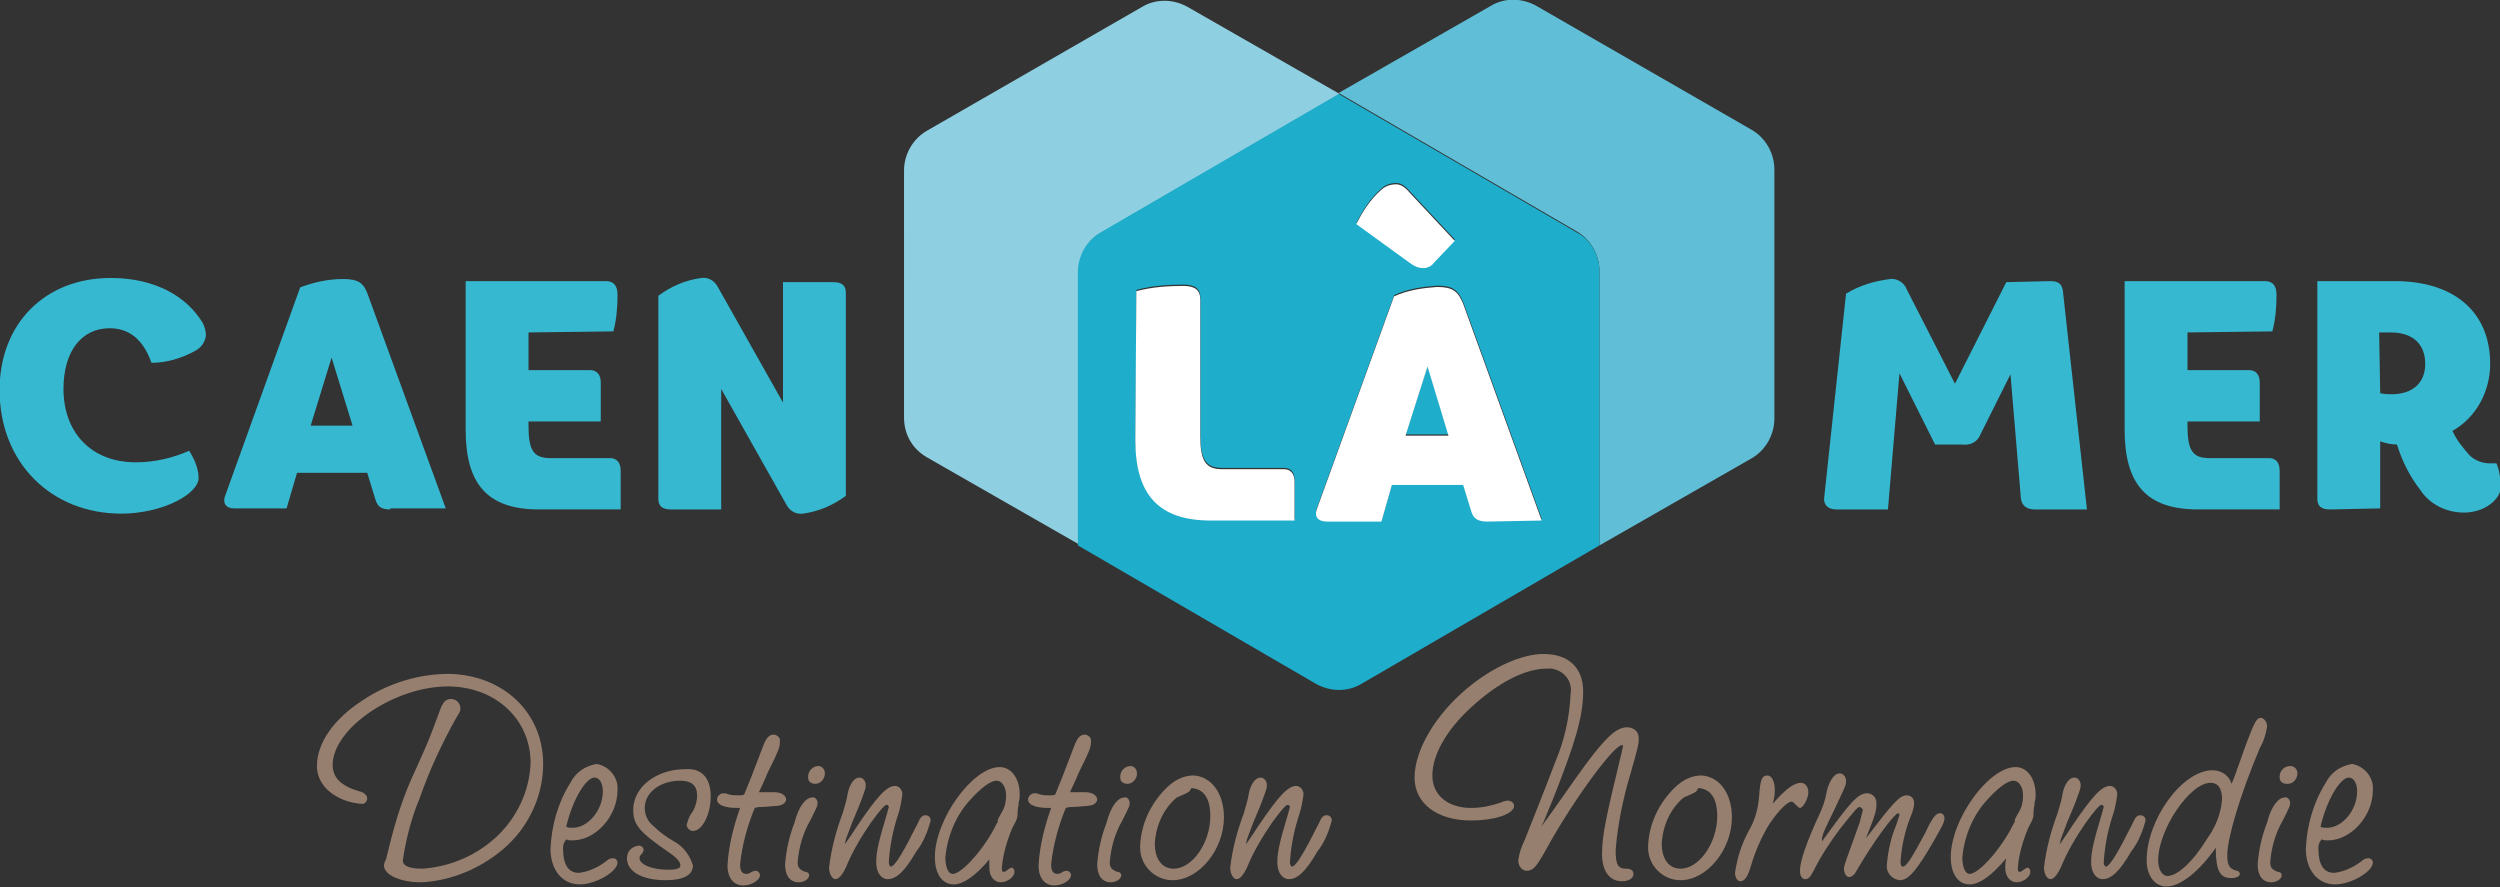<svg version="1.1" id="Logo" xmlns="http://www.w3.org/2000/svg" x="0" y="0" viewBox="0 0 238.7 84.7" xml:space="preserve"><rect x="0" y="0" width="238.7" height="84.7" fill="#333333" stroke="none"/><style>.st0{fill:#36b9d0}.st1{fill:#967f6e}.st4{fill:#1eaecc}.st5{fill:#fff}</style><g id="lettres" transform="translate(-50.039 -68.659)"><path id="Tracé_3823" class="st0" d="M60.5 100c-2.6 0-4.4 2.1-4.4 5.8 0 4.1 2.6 7 6.9 7 1.8 0 3.5-.4 5.1-1.1.5.8.9 1.7.9 2.6 0 1.5-3.4 3.4-7.4 3.4-6.6 0-11.6-4.8-11.6-11.8 0-6.4 4.4-10.7 10.6-10.7 4.3 0 7.3 1.8 8.8 4.3.2.4.3.8.3 1.2-.1.7-.5 1.2-1.1 1.5-1.3.7-2.7 1.1-4.1 1.1-.8-2.3-2.2-3.3-4-3.3"/><path id="Tracé_3824" class="st0" d="M79.7 109.3h4l-2-6.5-2 6.5zm7.6 8c-.9 0-1.2-.3-1.4-.9l-.8-2.6h-6.7l-1 3.4h-5c-.7 0-1.1-.4-.9-1.1l7.2-20c1.3-.5 2.7-.8 4.1-.8 1.5 0 2 .4 2.4 1.6l7.4 20.3h-5.3v.1z"/><path id="Tracé_3825" class="st0" d="M100.5 100.4v3.6h5.9c.6 0 1 .4 1 1.2v3.7h-6.9v.4c0 2.4.5 3.1 2.1 3.1h5.7c.6 0 1 .4 1 1.2v3.7h-7.8c-4.9 0-7-2.4-7-7.6V95.5h13.4c.7 0 1.1.4 1.1 1.3 0 1.2-.1 2.4-.4 3.5l-8.1.1z"/><path id="Tracé_3826" class="st0" d="M118.9 105.8v11.5h-4.8c-.8 0-1.2-.3-1.2-1V96.9c1.2-.9 2.6-1.5 4.1-1.7.7-.1 1.3.3 1.6.9l6.2 11V95.6h4.8c.8 0 1.2.3 1.2 1V116c-1.2.9-2.6 1.5-4.1 1.7-.7.1-1.3-.3-1.6-.9l-6.2-11z"/><path id="Tracé_3827" class="st0" d="M245.8 95.5c.8 0 1.1.3 1.2.9l2.3 20.9h-5c-.8 0-1.2-.4-1.3-1l-1-11.9-3 6c-.3.5-.9.8-1.6.7h-2.6l-3.4-6.8-1.1 13h-4.9c-.8 0-1.2-.4-1.2-1l2.1-19.6c1.3-.8 2.7-1.2 4.2-1.4.7-.1 1.4.4 1.6 1l4.6 9 4.9-9.7 4.2-.1z"/><path id="Tracé_3828" class="st0" d="M258.9 100.4v3.6h5.9c.6 0 1 .4 1 1.2v3.7h-6.9v.4c0 2.4.5 3.1 2.1 3.1h5.7c.6 0 1 .4 1 1.2v3.7h-7.8c-4.9 0-7-2.4-7-7.6V95.5h13.4c.7 0 1.1.4 1.1 1.3 0 1.2-.1 2.4-.4 3.5l-8.1.1z"/><path id="Tracé_3829" class="st0" d="M277.3 106.2c.4.1.8.1 1.1.1 1.9 0 3.2-1 3.2-2.9s-1.2-3-3.3-3h-1.1l.1 5.8zm-4.8 11.1c-.8 0-1.2-.3-1.2-1V95.5h7.4c5.6 0 9.1 2.9 9.1 7.9 0 2.6-1.3 5.1-3.6 6.4.4.9 1 1.6 1.6 2.3.5.5 1.2.8 2 .8h.6c.3.7.4 1.5.4 2.3 0 1.1-1.5 2.4-3.5 2.4-1.7 0-3.3-.8-4.2-2.2-1-1.3-1.7-2.7-2.2-4.3-.5 0-1-.1-1.6-.3v6.4l-4.8.1z"/><path id="Tracé_3834" class="st1" d="M101.9 141.6c0 3.4-1.7 6.6-4.4 8.6-2.1 1.6-4.7 2.6-7.3 2.7-1.9 0-3.5-.7-3.5-1.6 0-.1 0-.2.2-.6l.3-1.2c.6-2.5 1.4-5 2.5-7.3 1.3-2.9 1.3-2.9 2.3-5.6.3-.9.6-1.2 1.1-1.2s.9.4.9.9c0 .3-.1.4-.4.9-1.4 2.5-2.6 5.1-3.5 7.7-.8 1.9-1.3 3.9-1.6 5.9 0 .5.5.8 1.9.8 2.7-.2 5.2-1.3 7.1-3.1s3.1-4.3 3.2-7c0-4.2-3.4-7.3-7.9-7.3-5.1 0-11 4-11 7.5 0 1.2.8 2 2.5 2.5.5.1.8.4.8.7s-.3.6-.6.5h-.1c-.8-.1-1.6-.3-2.4-.8-1-.6-1.7-1.6-1.7-2.8 0-2.2 1.6-4.5 4.4-6.3 2.4-1.6 5.3-2.5 8.2-2.5 5.2.1 9 3.7 9 8.6"/><path id="Tracé_3835" class="st1" d="M104.7 147.7c1.5 0 2.9-1.7 2.9-3.5 0-.7-.3-1.3-.8-1.3-.8 0-2.1 2.1-2.7 4.7.2.1.4.1.6.1m-.9 2c0 1.5.5 2.3 1.5 2.3.9-.1 1.8-.5 2.6-1.1.2-.2.4-.3.7-.3.2 0 .4.2.4.4 0 .9-2.1 2.1-3.6 2.1-1.7 0-2.8-1.4-2.8-3.4.1-2.2.7-4.4 1.9-6.3.5-1 1.4-1.6 2.5-1.8 1.2.2 2.1 1.3 2 2.5 0 2.5-2.1 4.8-4.3 4.8-.2 0-.4 0-.6-.1-.3.4-.3.6-.3.9"/><path id="Tracé_3836" class="st1" d="M117.9 144.7c0 1.7-.8 3.3-1.7 3.3-.3 0-.6-.3-.6-.6.1-.3.2-.7.4-1 .4-.5.6-1.2.6-1.8 0-.9-.5-1.4-1.6-1.4-1.9 0-3.4 1.1-3.4 2.6 0 .7.3 1.3.8 1.7.6.6 1.3 1.1 2 1.5.9.5 1.5 1.3 1.8 2.3 0 .9-.9 1.4-2.6 1.4-2.2 0-3.7-.8-3.7-2.1 0-.6.4-1.1 1.1-1.2.3 0 .5.2.5.4 0 .1-.1.3-.2.4-.1.1-.2.2-.2.4 0 .6 1.2 1.1 2.7 1.1.8 0 1.2-.1 1.2-.4 0-.4-.4-.8-1.3-1.4-2.6-1.8-3.2-2.5-3.2-3.9 0-2.2 2.2-3.9 5-3.9 1.5-.1 2.4.8 2.4 2.6"/><path id="Tracé_3837" class="st1" d="M123.4 144.3h.6c.6 0 1.1.3 1.1.7 0 .2-.2.4-.4.5-.3.1-.3.1-1.7.2-.3 0-.6 0-.9.1-.7 1.7-1.2 3.5-1.4 5.4 0 .6.2.9.6.9.2 0 .4-.1.5-.2.3-.1.3-.1.4-.1.2 0 .4.2.4.4 0 .5-.8 1-1.6 1-.9 0-1.5-.7-1.5-1.9.1-1.9.6-3.8 1.2-5.5h-.3c-1.2 0-1.9-.3-1.9-.8 0-.3.3-.6.6-.6.1 0 .3 0 .5.1.3.1.6.1 1 .1.2 0 .4 0 .5-.1.3-.7.9-2.2 1.8-4.6.3-.8.6-1.1 1-1.1s.7.4.6.7c0 .5-.1.8-1 2.6-.2.4-.2.4-.4.9-.5 1.1-.5 1.1-.6 1.3h.9z"/><path id="Tracé_3838" class="st1" d="M128.8 142.5c0 .5-.4 1-.9 1-.4 0-.7-.2-.7-.6v-.1c0-.5.4-1 1-1 .3 0 .6.3.6.7 0-.1 0-.1 0 0m-.7 2.8c0 .3 0 .3-.7 1.7-.7 1.2-1.1 2.6-1.2 4 0 .5.2.7.7.9.3 0 .4.2.4.3 0 .4-.5.7-1 .7-.8 0-1.3-.6-1.3-1.7.1-1.4.4-2.7.9-4 .4-1.6 1.1-2.4 1.7-2.4.2-.1.5.2.5.5"/><path id="Tracé_3839" class="st1" d="M130.7 149.3c.1-.2.3-.4 1.2-1.8 1.9-2.8 2.8-3.8 3.6-3.8.4 0 .7.4.7.8-.1.7-.2 1.3-.4 1.9-.5 1.5-.8 3-.9 4.6 0 .2.1.4.2.4.4 0 1.3-1.6 2.6-4.2.2-.5.4-.7.7-.7s.5.2.5.5c-.3 1.1-.7 2.1-1.4 3-1.1 1.9-1.9 2.6-2.7 2.6-.6 0-1.1-.6-1.1-1.6s.2-1.9 1.1-4.9c0-.1.1-.3.1-.4 0-.1-.1-.2-.2-.2-.2 0-.7.6-1.5 1.7-.9 1.3-1.8 2.8-2.4 4.3-.4.8-.7 1.1-1 1.1s-.6-.5-.6-1.1c.2-1.8.7-3.6 1.3-5.2.2-.7.4-1.3.5-2 .2-.8.6-1.4 1.1-1.4.3 0 .6.3.6.7 0 .3 0 .3-.4 1.4-.1.3-.4 1-.9 2.2-.2.5-.4 1.1-.6 1.6l-.1.5z"/><path id="Tracé_3840" class="st1" d="M145.3 147.1c0-.2 0-.2.4-.9.3-.5.4-1 .4-1.6 0-.8-.4-1.4-.9-1.4-.6 0-1.5.7-2.5 1.8-1.4 1.5-2.2 3.5-2.4 5.5 0 1 .3 1.6.7 1.6.9 0 3.1-2.5 4.2-4.8.1-.1.1-.1.1-.2m-.7 3.5c-1.4 1.7-2.6 2.5-3.5 2.5-1.1 0-1.8-1-1.8-2.6 0-3.6 3.6-8.6 6.2-8.6 1.1 0 1.9 1.1 1.9 2.6 0 .2 0 .5-.1.8 0 .3-.1.6-.1.9 0 .5 0 .6-.5 1.5-.5 1.2-.9 2.5-1 3.8 0 .3 0 .4.2.4.1 0 .1 0 .5-.3l.2-.1c.2 0 .3.2.3.4 0 .5-.7 1-1.3 1s-1.1-.5-1.1-1.4v-.9h.1z"/><path id="Tracé_3841" class="st1" d="M153.1 144.3h.6c.6 0 1.1.3 1.1.7 0 .2-.2.4-.4.5-.3.1-.3.1-1.7.2-.3 0-.6 0-.9.1-.7 1.7-1.2 3.5-1.4 5.4 0 .6.2.9.6.9.2 0 .4-.1.5-.2.3-.1.3-.1.4-.1.2 0 .4.2.4.4 0 .5-.8 1-1.6 1-.9 0-1.5-.7-1.5-1.9.1-1.9.6-3.8 1.2-5.5h-.3c-1.2 0-1.9-.3-1.9-.8 0-.3.3-.6.6-.6.1 0 .3 0 .5.1.3.1.6.1 1 .1.2 0 .4 0 .5-.1.3-.7.9-2.2 1.8-4.6.3-.8.6-1.1 1-1.1s.7.4.6.7c0 .5-.1.8-1 2.6-.2.4-.2.4-.4.9-.5 1.1-.5 1.1-.6 1.3h.9z"/><path id="Tracé_3842" class="st1" d="M158.6 142.5c0 .5-.4 1-.9 1-.4 0-.7-.2-.7-.6v-.1c0-.5.4-1 1-1 .3 0 .6.3.6.7 0-.1 0-.1 0 0m-.7 2.8c0 .3 0 .3-.7 1.7-.7 1.2-1.1 2.6-1.2 4 0 .5.2.7.7.9.3 0 .4.2.4.3 0 .4-.5.7-1 .7-.8 0-1.3-.6-1.3-1.7.1-1.4.4-2.7.9-4 .4-1.6 1.1-2.4 1.7-2.4.2-.1.5.2.5.5"/><path id="Tracé_3843" class="st1" d="M163.1 144.5c-.2.1-.5.2-.7.3-1.3 1.1-2 2.7-2.1 4.4 0 1.5.7 2.4 1.8 2.4 1.8 0 3.5-2.5 3.5-5 0-1.7-.6-2.6-1.8-2.7-.2.4-.3.4-.7.6m3.8 2.2c0 3.1-2.4 6-4.9 6-1.7 0-3.1-1.4-3.1-3.1v-.2c.1-2.1 1-4 2.5-5.5.7-.7 1.6-1.2 2.6-1.2 1.7.1 2.9 1.7 2.9 4"/><path id="Tracé_3844" class="st1" d="M169 149.3c.1-.2.3-.4 1.2-1.8 1.9-2.8 2.8-3.8 3.6-3.8.4 0 .7.4.7.8-.1.7-.2 1.3-.4 1.9-.5 1.5-.8 3-.9 4.6 0 .2.1.4.2.4.4 0 1.3-1.6 2.6-4.2.2-.5.4-.7.7-.7s.5.2.5.5c-.3 1.1-.7 2.1-1.4 3-1.1 1.9-1.9 2.6-2.7 2.6-.6 0-1.1-.6-1.1-1.6s.2-1.9 1.1-4.9c0-.1.1-.3.1-.4 0-.1-.1-.2-.2-.2-.2 0-.7.6-1.5 1.7-.9 1.3-1.8 2.8-2.4 4.3-.4.8-.7 1.1-1 1.1s-.6-.5-.6-1.1c.2-1.8.7-3.6 1.3-5.2.2-.7.4-1.3.5-2 .2-.8.6-1.4 1.1-1.4.3 0 .6.3.6.7 0 .3 0 .3-.4 1.4-.1.3-.4 1-.9 2.2-.2.5-.4 1.1-.6 1.6l-.1.5z"/><path id="Tracé_3845" class="st1" d="M201.4 141.7c2-2.7 3-3.6 4-3.6.6 0 1.1.4 1.1 1v.1c0 .5 0 .6-.8 3.4-.7 2.3-1.2 4.8-1.4 7.2 0 1.4.2 1.8 1 1.8.5 0 .7.2.7.5 0 .4-.4.7-1.1.7-1.2 0-1.9-1-1.9-2.6 0-1.8.4-3.6 1.9-9.8 0-.2.1-.3.1-.5 0-.1 0-.1-.1-.1-.8 0-4.8 5.5-7.2 9.9-1 1.8-1.3 2.1-1.9 2.1-.4 0-.8-.4-.8-1 .1-.7.3-1.3.6-1.9.4-1 2-5 2.9-7.4.9-2.1 1.4-4.3 1.5-6.6.2-1.2-.6-2.2-1.8-2.4h-.5c-2 0-4.6 1.3-7.2 3.7-2.3 2.1-3.7 4.5-3.7 6.5 0 1.9 1.5 3.1 3.7 3.1 1 0 1.9-.2 2.8-.5.2-.1.5-.2.7-.2.3 0 .6.2.6.5 0 .8-1.9 1.4-4.1 1.4-3.2 0-5.4-1.6-5.4-4.1 0-2.6 2-6 5-8.5 2.5-2.1 5.3-3.3 7.3-3.3 2.4 0 3.8 1.3 3.8 3.6 0 2.4-.8 5-2.9 10.3-.6 1.4-.7 1.8-1.1 2.6 1.6-2.2 3.1-4.4 4.2-5.9"/><path id="Tracé_3846" class="st1" d="M211.5 144.5c-.2.1-.5.2-.7.3-1.3 1.1-2 2.7-2.1 4.4 0 1.5.7 2.4 1.8 2.4 1.8 0 3.5-2.5 3.5-5 0-1.7-.6-2.6-1.8-2.7-.2.4-.3.4-.7.6m3.9 2.2c0 3.1-2.4 6-4.9 6-1.7 0-3.1-1.4-3.1-3.1v-.2c.1-2.1 1-4 2.5-5.5.7-.7 1.6-1.2 2.6-1.2 1.7.1 2.9 1.7 2.9 4"/><path id="Tracé_3847" class="st1" d="M222 143.4c.4 0 .7.4.7.9 0 .6-.5 1.5-.8 1.5-.1 0-.2-.1-.4-.3s-.3-.3-.4-.3c-.4 0-1.2.8-2.1 2.1-.8 1.3-1.4 2.7-1.8 4.1-.3 1-.6 1.4-1 1.4-.3 0-.5-.4-.5-.8.2-1.4.6-2.7 1.3-4 .6-1 .9-2.1 1-3.3.1-1.7.3-2 .8-2 .4 0 .7.6.7 1.4 0 .5-.1.9-.2 1.3 1.3-1.5 2.1-2 2.7-2"/><path id="Tracé_3848" class="st1" d="M224 149c2.6-3.6 3.4-4.6 4.3-4.6.5 0 .9.4.9.9v.1c0 .6 0 .8-1 3.3 2.6-3.4 3.2-4.1 3.9-4.1.4 0 .7.3.7.7 0 .5-.2 1-.4 1.5-.5 1.3-.8 2.7-.9 4.1 0 .4.1.5.2.5.4 0 .9-.9 2.1-3.1.8-1.7 1.1-2 1.5-2 .2 0 .4.2.4.5 0 .4-.4 1.1-1.7 3.3-1.2 1.9-1.8 2.6-2.6 2.6-.7-.1-1.3-.7-1.2-1.5.1-1.3.4-2.6.9-3.8l.3-.9c0-.1 0-.1-.1-.2-.4 0-2.5 2.9-4 5.5-.2.4-.5.6-.7.6-.3 0-.5-.4-.5-.8 0-.3.2-.8 1.5-4.4l.3-1.2c0-.1-.1-.2-.3-.3-.2 0-.6.5-1.8 2-1 1.3-1.9 2.7-2.6 4.1-.3.6-.5.8-.8.8s-.5-.3-.5-.8c0-.9.6-2.7 2-5.7.2-.5.4-1 .5-1.6.2-1.1.7-2 1.3-2 .3 0 .6.3.6.7s0 .4-.9 2.3c-.4.9-.7 1.4-.9 1.9-.2.4-.4.8-.5 1.3v.3z"/><path id="Tracé_3849" class="st1" d="M242.4 147.1c0-.2 0-.2.4-.9.3-.5.4-1 .4-1.6 0-.8-.4-1.4-.9-1.4-.6 0-1.5.7-2.5 1.8-1.4 1.5-2.2 3.5-2.4 5.5 0 1 .3 1.6.7 1.6.9 0 3.1-2.5 4.2-4.8.1-.1.1-.1.1-.2m-.8 3.5c-1.4 1.7-2.6 2.5-3.5 2.5-1.1 0-1.8-1-1.8-2.6 0-3.6 3.6-8.6 6.2-8.6 1.1 0 1.9 1.1 1.9 2.6 0 .2 0 .5-.1.8 0 .3-.1.6-.1.9 0 .5 0 .6-.5 1.5-.5 1.2-.9 2.5-1 3.8 0 .3 0 .4.2.4.1 0 .1 0 .5-.3l.2-.1c.2 0 .3.2.3.4 0 .5-.7 1-1.3 1s-1.1-.5-1.1-1.4c0-.2 0-.5.1-.9z"/><path id="Tracé_3850" class="st1" d="M246.7 149.3c.1-.2.3-.4 1.2-1.8 1.9-2.8 2.8-3.8 3.6-3.8.4 0 .7.4.7.8-.1.7-.2 1.3-.4 1.9-.5 1.5-.8 3-.9 4.6 0 .2.1.4.2.4.4 0 1.3-1.6 2.6-4.2.2-.5.4-.7.7-.7s.5.2.5.5c-.3 1.1-.7 2.1-1.4 3-1.1 1.9-1.9 2.6-2.7 2.6-.6 0-1.1-.6-1.1-1.6s.2-1.9 1.1-4.9c0-.1.1-.3.1-.4 0-.1-.1-.2-.2-.2-.2 0-.7.6-1.5 1.7-.9 1.3-1.8 2.8-2.4 4.3-.4.8-.7 1.1-1 1.1s-.6-.5-.6-1.1c.2-1.8.7-3.6 1.3-5.2.2-.7.4-1.3.5-2 .2-.8.6-1.4 1.1-1.4.3 0 .6.3.6.7 0 .3 0 .3-.4 1.4-.1.3-.4 1-.9 2.2-.2.5-.4 1.1-.6 1.6l-.1.5z"/><path id="Tracé_3851" class="st1" d="M256.1 150.8c0 .9.4 1.5.9 1.5.9 0 2.4-1.3 3.8-3.6.8-1.1 1.3-2.4 1.4-3.7 0-1.1-.4-1.6-1.1-1.6-2 0-5 4.5-5 7.4m.8 2.5c-1.1 0-1.9-1-1.9-2.5 0-3.9 3.4-8.6 6.3-8.6.8 0 1.6.5 1.8 1.3.2-.4.3-.7 1.4-3.8.8-2.1 1-2.5 1.4-2.5.3 0 .6.4.6.8-.1.7-.3 1.4-.7 2.1-1.9 4.5-3.1 8.6-3.1 10.2 0 1 .2 1.3.9 1.5.2 0 .3.2.3.3 0 .2-.3.4-.8.4-1.1 0-1.5-.7-1.5-2.9-1.6 2.3-3.4 3.7-4.7 3.7"/><path id="Tracé_3852" class="st1" d="M269.4 142.5c0 .5-.4 1-.9 1h-.1c-.4 0-.7-.2-.7-.6v-.1c0-.5.4-1 1-1 .4 0 .7.3.7.7 0-.1 0-.1 0 0m-.7 2.8c0 .3 0 .3-.7 1.7-.7 1.2-1.1 2.6-1.2 4 0 .5.2.7.7.9.3 0 .4.2.4.3 0 .4-.5.7-1 .7-.8 0-1.3-.6-1.3-1.7.1-1.4.4-2.7.9-4 .4-1.6 1.1-2.4 1.7-2.4.2-.1.5.2.5.5"/><path id="Tracé_3853" class="st1" d="M272.2 147.7c1.5 0 2.9-1.7 2.9-3.5 0-.7-.3-1.3-.8-1.3-.8 0-2.1 2.1-2.7 4.7.2.1.4.1.6.1m-.8 2c0 1.5.5 2.3 1.5 2.3.9-.1 1.8-.5 2.6-1.1.2-.2.4-.3.7-.3.2 0 .4.2.4.4 0 .9-2.1 2.1-3.6 2.1-1.7 0-2.8-1.4-2.8-3.4.1-2.2.7-4.4 1.9-6.3.5-1 1.4-1.6 2.5-1.8 1.2.2 2.1 1.3 2 2.5 0 2.5-2.1 4.8-4.3 4.8-.2 0-.4 0-.6-.1-.3.4-.3.6-.3.9"/></g><g id="coeur" transform="translate(-248.283 -38.125)"><path id="coeur-gauche" d="M353.5 60.3l22.7-13.2-14.5-8.3c-1.4-.8-3.1-.8-4.4 0l-20.5 11.8c-1.4.8-2.2 2.3-2.2 3.8V78c0 1.6.8 3 2.2 3.8l14.5 8.3v-26c0-1.6.8-3.1 2.2-3.8" fill="#8ecfe1"/><path id="coeur-droit" d="M415.5 50.5L395 38.7c-1.4-.8-3.1-.8-4.4 0L376.1 47l22.7 13.2c1.4.8 2.2 2.3 2.2 3.8v26.2l14.5-8.3c1.4-.8 2.2-2.3 2.2-3.8V54.3c0-1.5-.8-3-2.2-3.8" fill="#60bfd7"/><path class="st4" d="M382.5 79.6h4.1l-2-6.6z"/><path class="st4" d="M398.8 60.3l-22.7-13.2-22.7 13.2c-1.4.8-2.2 2.3-2.2 3.8v26.1l22.7 13.2c1.4.8 3.1.8 4.4 0L401 90.2V64.1c0-1.6-.8-3.1-2.2-3.8zm-26.9 27.4h-8c-5 0-7.2-2.5-7.2-7.7l.1-14.2c1.5-.4 3-.5 4.5-.5 1.1 0 1.6.4 1.6 1.3v13c0 2.4.5 3.2 2.1 3.2h5.9c.6 0 1 .4 1 1.2v3.7zm8.2-31.5c.4-.4.9-.6 1.5-.6.4 0 .8.2 1.3.8l4.3 4.6-2 2.1c-.2.3-.6.5-1 .5-.5 0-.9-.2-1.3-.5l-5.1-3.7c.6-1.2 1.3-2.3 2.3-3.2zm10.2 31.6c-.9 0-1.3-.3-1.5-.9l-.8-2.6h-6.8l-1 3.5H375c-.8 0-1.2-.4-1-1.1l7.4-20.4c1.3-.6 2.7-.8 4.1-.9 1.5 0 2 .4 2.5 1.6l7.5 20.7-5.2.1z"/></g><g id="la"><path id="Tracé_3861" class="st5" d="M108.5 27.8c1.5-.4 3-.5 4.5-.5 1.1 0 1.6.4 1.6 1.3v13c0 2.4.5 3.2 2.1 3.2h5.9c.6 0 1 .4 1 1.2v3.7h-8c-5 0-7.2-2.5-7.2-7.7l.1-14.2z"/><path id="Tracé_3862" class="st5" d="M134.2 41.6h4.1l-2-6.6-2.1 6.6zm7.8 8.2c-.9 0-1.3-.3-1.5-.9l-.8-2.6h-6.8l-1 3.5h-5.2c-.8 0-1.2-.4-1-1.1l7.4-20.4c1.3-.6 2.7-.8 4.1-.9 1.5 0 2 .4 2.5 1.6l7.5 20.7-5.2.1z"/><path id="Tracé_3863" class="st5" d="M129.5 21.4c.6-1.2 1.3-2.3 2.3-3.2.4-.4.9-.6 1.5-.6.4 0 .8.2 1.3.8l4.3 4.6-2 2.1c-.2.3-.6.5-1 .5-.5 0-.9-.2-1.3-.5l-5.1-3.7z"/></g></svg>